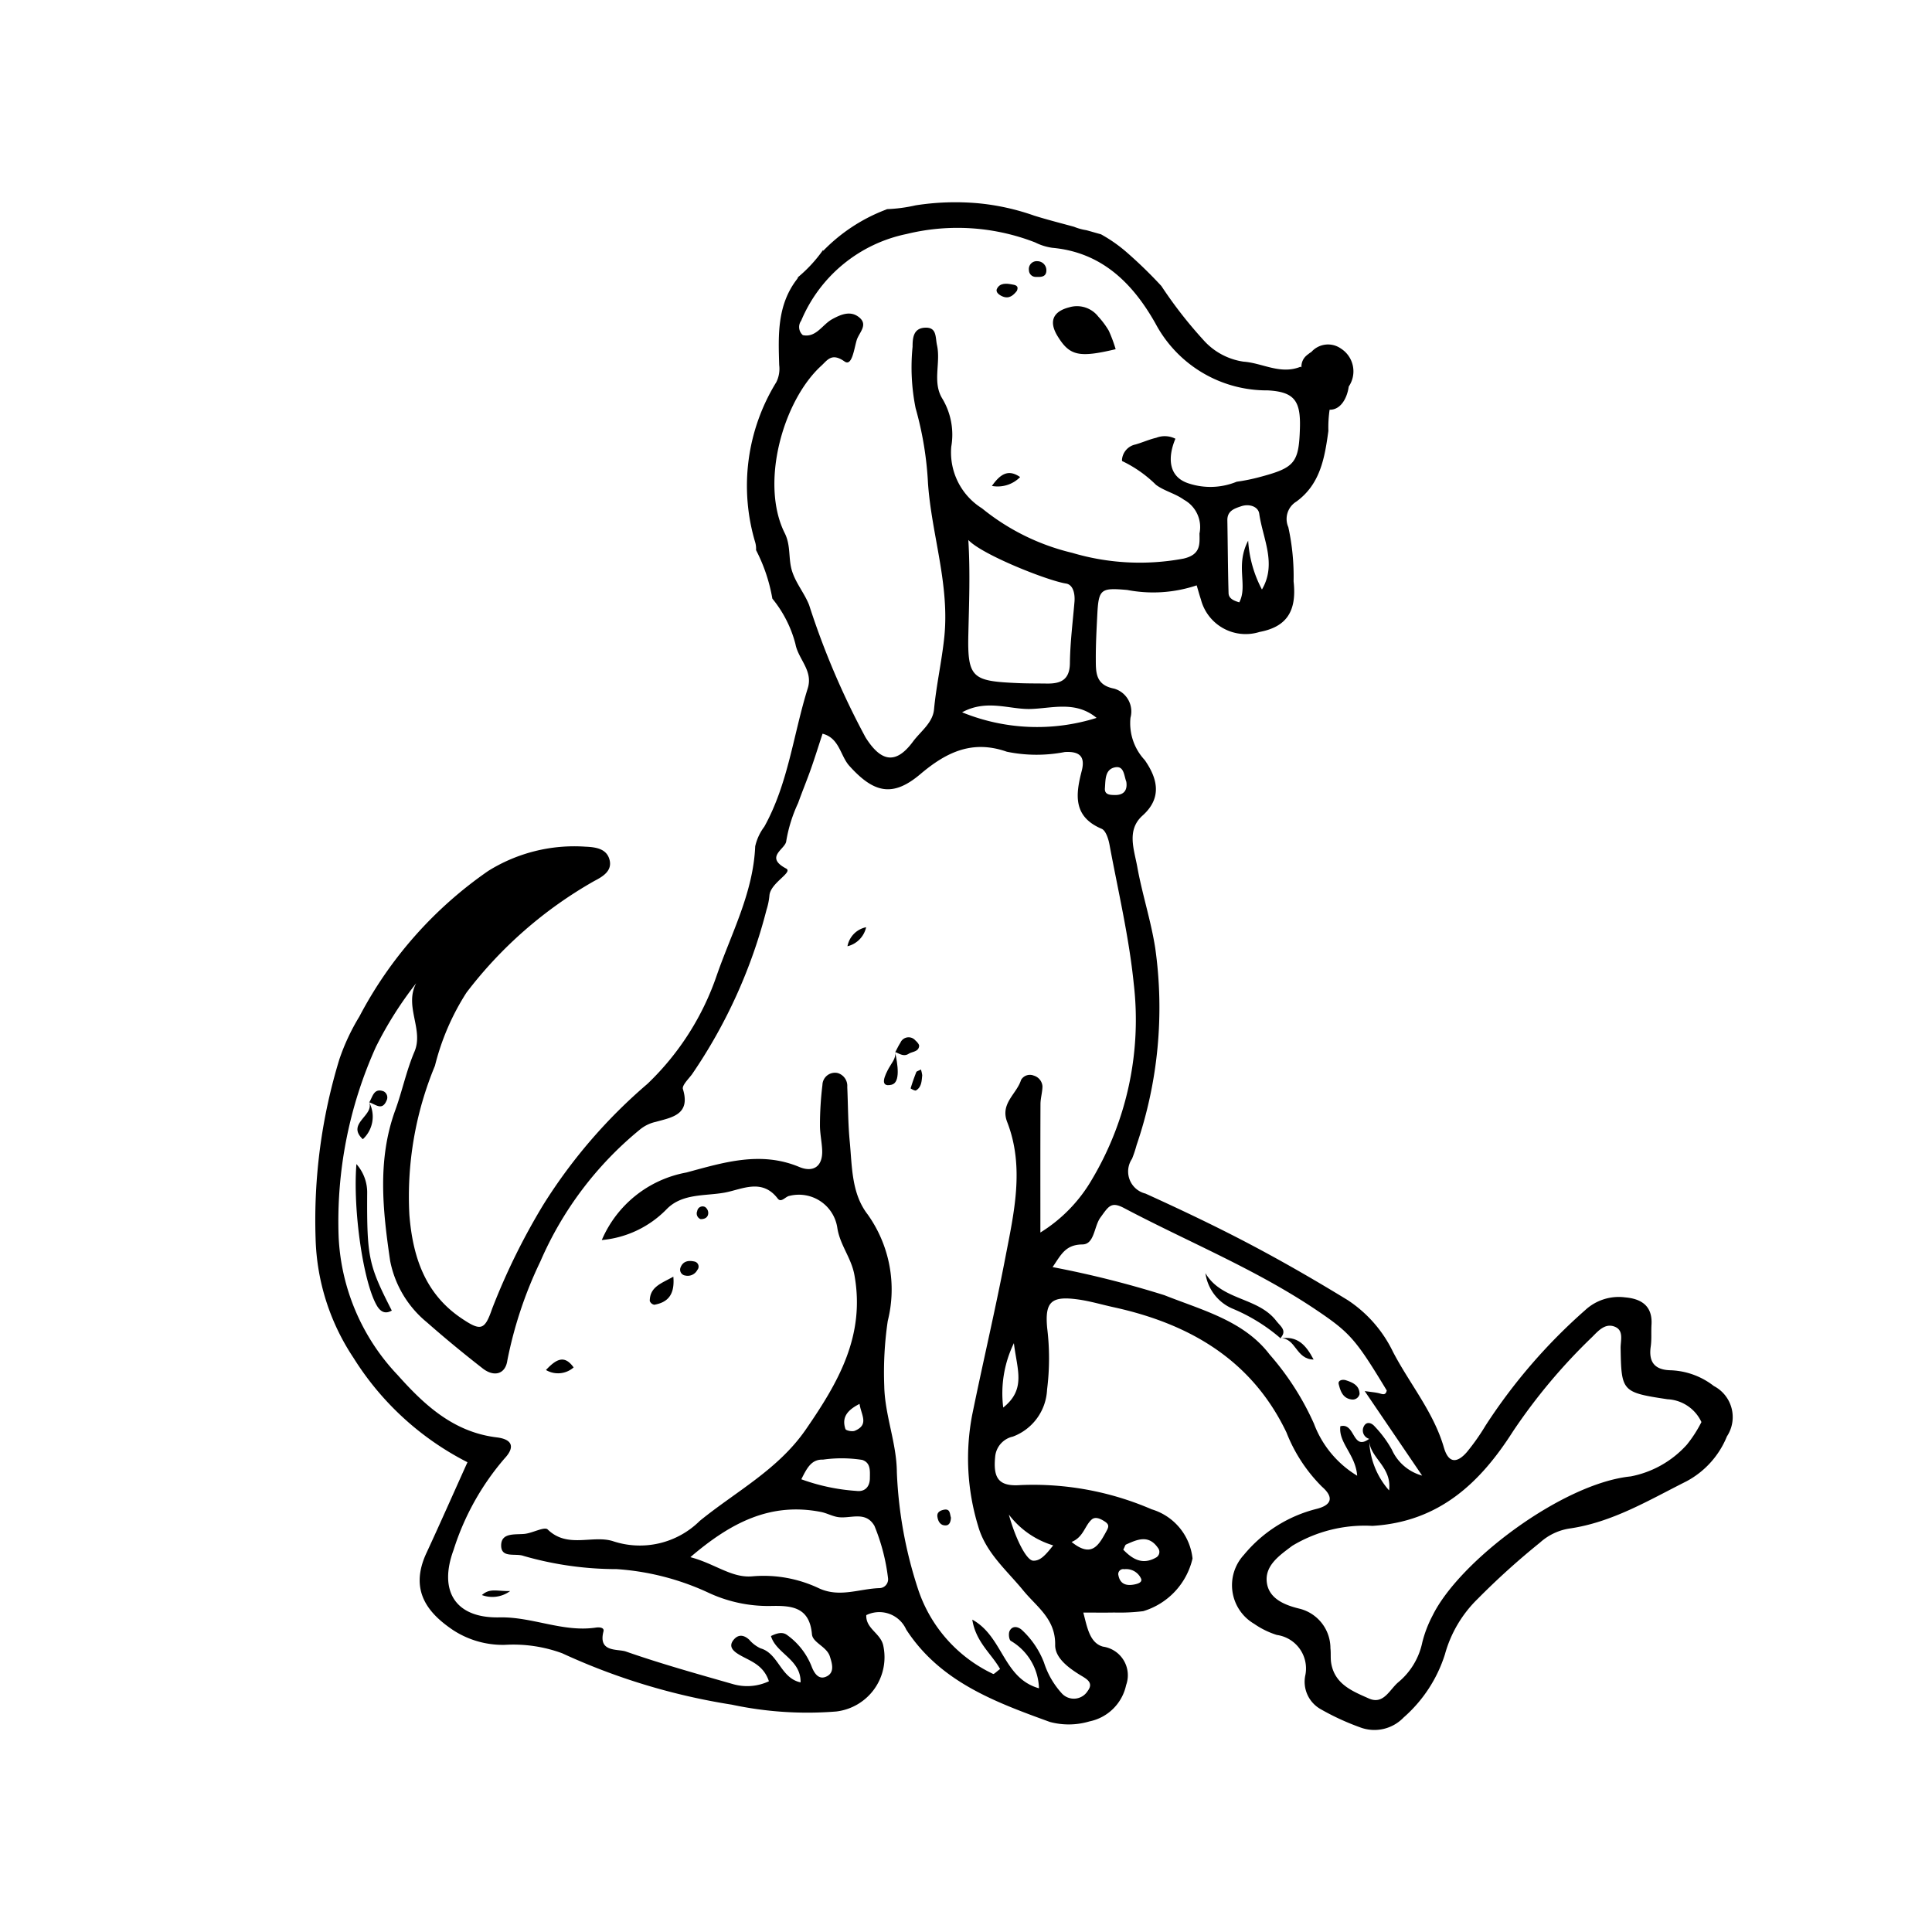<svg height='100px' width='100px'  fill="#000000" xmlns="http://www.w3.org/2000/svg" data-name="Слой 1" viewBox="0 0 100 100" x="0px" y="0px"><title>dog_russian 1</title><path d="M88.708,71.74a3.857,3.857,0,0,0-2.266-.816c-.804-.027-1.115-.433-1.001-1.226.054-.371.017-.753.04-1.13.06-.977-.525-1.345-1.371-1.417a2.553,2.553,0,0,0-2.064.664A28.833,28.833,0,0,0,76.896,73.78a11.366,11.366,0,0,1-.974,1.383c-.485.555-.939.616-1.186-.238C74.205,73.092,72.964,71.63,72.1,69.97a6.666,6.666,0,0,0-2.339-2.674c-1.659-1.016-3.348-1.991-5.07-2.898-1.77-.932-3.58-1.791-5.402-2.619a1.175,1.175,0,0,1-.696-1.799,6.28,6.28,0,0,0,.237-.711,22.022,22.022,0,0,0,.965-10.194c-.225-1.436-.675-2.793-.929-4.203-.162-.899-.567-1.909.273-2.659,1.075-.961.721-1.997.112-2.873a2.794,2.794,0,0,1-.738-2.19,1.23,1.23,0,0,0-.842-1.506c-.98-.187-.949-.858-.952-1.546-.003-.754.038-1.508.076-2.262.068-1.362.18-1.418,1.555-1.299a7.087,7.087,0,0,0,3.59-.239c.081.27.141.499.217.723a2.394,2.394,0,0,0,3.036,1.689c1.359-.257,1.943-1.021,1.763-2.621a11.876,11.876,0,0,0-.273-2.804,1.054,1.054,0,0,1,.415-1.322c1.245-.903,1.469-2.275,1.659-3.658a6.363,6.363,0,0,1,.063-1.098c.558.015.903-.571.991-1.2a1.398,1.398,0,0,0-.403-1.964,1.155,1.155,0,0,0-1.534.177.82.82,0,0,0-.151.106c-.02.013-.038.026-.057.04l-.017.017a.748.748,0,0,0-.286.635l-.041-.038c-1.044.428-1.973-.191-2.951-.26a3.434,3.434,0,0,1-2.104-1.146,22.545,22.545,0,0,1-2.155-2.771,23.255,23.255,0,0,0-1.779-1.731,7.706,7.706,0,0,0-1.349-.946c-.255-.067-.506-.145-.76-.212a2.866,2.866,0,0,1-.634-.177c-.689-.188-1.383-.364-2.064-.577a12.129,12.129,0,0,0-2.919-.641,13.313,13.313,0,0,0-3.213.109,8,8,0,0,1-1.477.197c-.046.019-.093.039-.139.056a8.941,8.941,0,0,0-3.172,2.104l-.002-.049a7.274,7.274,0,0,1-1.297,1.408.365.365,0,0,1-.04.088c-1.05,1.346-.983,2.909-.936,4.462a1.555,1.555,0,0,1-.15.888,10.218,10.218,0,0,0-1.089,8.297,1.201,1.201,0,0,1,.041.394,8.682,8.682,0,0,1,.844,2.512A6.144,6.144,0,0,1,41.171,33.33c.144.791.926,1.375.638,2.297-.746,2.388-1.008,4.926-2.248,7.161a2.655,2.655,0,0,0-.472,1.017c-.1,2.388-1.22,4.473-1.981,6.653a14.032,14.032,0,0,1-3.594,5.64,27.255,27.255,0,0,0-5.387,6.25,34.182,34.182,0,0,0-2.656,5.395c-.385,1.125-.591,1.163-1.589.49-1.893-1.277-2.518-3.197-2.692-5.345a17.652,17.652,0,0,1,1.323-7.725A12.637,12.637,0,0,1,24.145,51.377a21.85,21.85,0,0,1,6.615-5.777c.455-.236.956-.536.781-1.129-.162-.548-.711-.624-1.24-.647a8.415,8.415,0,0,0-5.031,1.256,21.042,21.042,0,0,0-6.67,7.538,11.02,11.02,0,0,0-1.034,2.21,28.447,28.447,0,0,0-1.231,9.275,11.683,11.683,0,0,0,1.963,6.18,14.941,14.941,0,0,0,5.898,5.402c-.733,1.625-1.415,3.171-2.126,4.704-.915,1.972.125,3.139,1.387,3.988a4.713,4.713,0,0,0,2.675.76A7.331,7.331,0,0,1,29.099,85.573a33.258,33.258,0,0,0,8.778,2.66,18.717,18.717,0,0,0,5.402.354,2.829,2.829,0,0,0,2.442-3.396c-.126-.655-.916-.883-.882-1.592a1.527,1.527,0,0,1,2.066.745c1.754,2.704,4.596,3.752,7.435,4.783a3.758,3.758,0,0,0,2.052-.028,2.439,2.439,0,0,0,1.896-1.88,1.497,1.497,0,0,0-1.198-1.99c-.695-.19-.819-1.016-1.018-1.763.6,0,1.098.008,1.595-.002a10.022,10.022,0,0,0,1.505-.07,3.721,3.721,0,0,0,2.553-2.726A2.986,2.986,0,0,0,59.614,78.123a15.449,15.449,0,0,0-6.784-1.256c-1.139.086-1.429-.351-1.321-1.46a1.171,1.171,0,0,1,.917-1.049,2.727,2.727,0,0,0,1.77-2.434,12.848,12.848,0,0,0,.006-3.182c-.13-1.376.22-1.676,1.611-1.481.619.087,1.222.268,1.83.401,3.908.854,7.14,2.712,8.943,6.479a8.147,8.147,0,0,0,1.84,2.811c.628.548.508.954-.291,1.151a7.116,7.116,0,0,0-3.752,2.377,2.315,2.315,0,0,0,.53,3.568,4.317,4.317,0,0,0,1.176.577,1.753,1.753,0,0,1,1.481,2.054,1.628,1.628,0,0,0,.775,1.78,12.974,12.974,0,0,0,2.045.945,2.093,2.093,0,0,0,2.26-.506,7.241,7.241,0,0,0,2.139-3.268A6.367,6.367,0,0,1,76.493,82.749a38.797,38.797,0,0,1,3.217-2.905,2.949,2.949,0,0,1,1.501-.724c2.225-.315,4.116-1.462,6.074-2.444a4.592,4.592,0,0,0,2.101-2.33A1.813,1.813,0,0,0,88.708,71.74ZM58.281,79.946c.581-.263,1.168-.527,1.65.167a.334.334,0,0,1-.071.492c-.72.422-1.24.1-1.72-.393C58.224,80.049,58.238,79.966,58.281,79.946Zm-.089,1.276a.845.845,0,0,1,.874.498c.067.186-.178.257-.346.291-.404.081-.737-.004-.828-.46A.258.258,0,0,1,58.193,81.222ZM57.685,39.723c.5-.118.487.414.613.739.069.46-.143.698-.599.688-.224-.005-.536-.001-.509-.347C57.223,40.388,57.184,39.841,57.685,39.723Zm-.926-2.565a10.259,10.259,0,0,1-6.961-.289c1.272-.691,2.438-.147,3.522-.172C54.432,36.672,55.665,36.251,56.759,37.158Zm-6.638-9.209c.71.763,4.094,2.104,5.058,2.256.37.059.47.535.436.944-.09,1.058-.224,2.116-.237,3.176-.01.871-.479,1.066-1.196,1.056-.501-.007-1.003-.002-1.503-.024-2.321-.102-2.61-.241-2.558-2.509C50.157,31.237,50.223,29.639,50.121,27.949ZM65.318,30.513a6.203,6.203,0,0,1-.713-2.528c-.681,1.299-.003,2.318-.46,3.192-.285-.085-.547-.195-.555-.478-.036-1.254-.04-2.509-.062-3.763-.009-.494.357-.612.717-.733.421-.141.881.017.933.385C65.362,27.887,66.098,29.179,65.318,30.513Zm-24.315-.933c-.214-.656-.055-1.324-.384-1.982-1.292-2.579-.089-6.861,1.893-8.668.312-.284.533-.693,1.202-.22.39.276.493-.663.63-1.108.119-.386.606-.784.129-1.174-.443-.363-.933-.162-1.399.093-.512.28-.83.969-1.519.826a.555.555,0,0,1-.087-.745,7.564,7.564,0,0,1,5.452-4.489,11.089,11.089,0,0,1,6.657.434,2.856,2.856,0,0,0,.896.28c2.572.235,4.174,1.857,5.337,3.922a6.524,6.524,0,0,0,5.805,3.457c1.378.074,1.71.54,1.669,1.94-.052,1.803-.263,2.061-2.044,2.536a9.727,9.727,0,0,1-1.23.252,3.582,3.582,0,0,1-2.496.084c-1.097-.358-1.05-1.426-.675-2.309a1.213,1.213,0,0,0-.991-.05c-.365.085-.713.243-1.075.347a.879.879,0,0,0-.699.787c-.003.027.006.045.005.07a6.416,6.416,0,0,1,1.756,1.233c.442.326.998.446,1.446.771a1.613,1.613,0,0,1,.804,1.748c.011.559.064,1.091-.821,1.297a12.28,12.28,0,0,1-5.767-.297,11.68,11.68,0,0,1-4.671-2.305,3.412,3.412,0,0,1-1.589-3.189,3.626,3.626,0,0,0-.463-2.489c-.526-.855-.073-1.844-.274-2.76-.094-.429.001-.952-.642-.91-.586.039-.623.537-.623.985a10.691,10.691,0,0,0,.158,3.184,17.481,17.481,0,0,1,.64,3.886c.188,2.672,1.132,5.25.84,7.993-.133,1.246-.411,2.464-.528,3.709-.066.699-.7,1.14-1.087,1.663-.877,1.188-1.646,1.076-2.457-.214a40.609,40.609,0,0,1-2.922-6.855C41.638,30.704,41.211,30.216,41.003,29.58Zm4.519,52.621c-1.039.031-2.059.503-3.126.012a6.678,6.678,0,0,0-3.458-.622c-1.072.096-1.947-.665-3.205-.992,2.098-1.798,4.155-2.852,6.762-2.34.303.06.588.224.891.267.642.091,1.415-.338,1.874.451a10.271,10.271,0,0,1,.705,2.715A.456.456,0,0,1,45.523,82.201Zm-.89-6.635c.445.151.395.573.393.939-.001.456-.267.722-.693.665a10.352,10.352,0,0,1-2.856-.603c.29-.576.519-1.04,1.124-1.017A6.876,6.876,0,0,1,44.632,75.565Zm-.142-2.901c.08.57.513,1.077-.248,1.393-.133.055-.456-.012-.483-.093C43.556,73.357,43.859,72.987,44.491,72.665ZM56.498,78.657c.197-.181.475-.042.69.1.277.182.174.324.032.584-.389.713-.765,1.271-1.755.47C56.078,79.563,56.141,78.983,56.498,78.657Zm-1.985,1.332c-.399.504-.672.813-1.041.791-.346-.02-.91-1.131-1.254-2.386A4.497,4.497,0,0,0,54.513,79.989Zm-2.586-7.135a5.934,5.934,0,0,1,.552-3.332C52.642,70.895,53.124,71.899,51.927,72.854Zm1.923-9.059c0-2.337-.005-4.492.005-6.647.001-.307.1-.614.103-.922a.627.627,0,0,0-.451-.553.528.528,0,0,0-.658.226c-.225.727-1.091,1.216-.718,2.174.917,2.355.341,4.749-.103,7.062-.519,2.701-1.154,5.385-1.705,8.085a11.996,11.996,0,0,0,.303,5.762c.391,1.387,1.476,2.287,2.337,3.34.698.854,1.674,1.466,1.652,2.818-.011.662.673,1.176,1.276,1.548.328.202.743.392.408.836a.844.844,0,0,1-1.321.145,4.319,4.319,0,0,1-.941-1.615,4.498,4.498,0,0,0-1.156-1.698c-.198-.169-.485-.223-.626.067-.065.134-.029.455.065.509a2.944,2.944,0,0,1,1.457,2.454c-1.864-.526-1.852-2.675-3.451-3.554.178,1.16,1.004,1.777,1.438,2.556-.181.132-.317.278-.359.255a7.421,7.421,0,0,1-3.874-4.352,22.127,22.127,0,0,1-1.11-6.091c-.011-1.513-.62-2.934-.652-4.454a18.244,18.244,0,0,1,.181-3.374,6.689,6.689,0,0,0-1.037-5.509c-.847-1.092-.805-2.479-.931-3.781-.09-.936-.086-1.881-.128-2.822a.691.691,0,0,0-.495-.719.648.648,0,0,0-.79.616,17.218,17.218,0,0,0-.128,2.061c-.005.434.094.868.114,1.304.041.869-.472,1.178-1.187.879-2.013-.841-3.942-.223-5.851.29a5.916,5.916,0,0,0-4.368,3.493,5.348,5.348,0,0,0,3.341-1.581c.808-.846,1.995-.688,3.013-.873.886-.16,1.933-.763,2.749.304.188.246.404-.112.62-.138a2.01,2.01,0,0,1,2.469,1.666c.14.889.721,1.539.883,2.43.573,3.149-.84,5.567-2.51,7.991-1.436,2.084-3.614,3.208-5.493,4.737a4.405,4.405,0,0,1-4.508,1.046c-1.069-.324-2.34.396-3.366-.602-.166-.162-.789.193-1.208.231-.497.045-1.184-.069-1.199.578-.016.702.734.406,1.158.561a17.397,17.397,0,0,0,4.815.683A13.374,13.374,0,0,1,36.627,82.419a7.308,7.308,0,0,0,3.289.705c1.05-.021,1.987.045,2.111,1.467.038.435.761.631.925,1.14.116.362.252.807-.131,1.022-.441.248-.686-.16-.817-.511a3.639,3.639,0,0,0-1.259-1.61c-.205-.158-.471-.136-.84.05.27.913,1.558,1.206,1.533,2.398-1.035-.22-1.141-1.496-2.068-1.761a1.727,1.727,0,0,1-.59-.447c-.278-.256-.564-.291-.807.003-.284.344-.022.58.247.746.561.348,1.28.506,1.579,1.401a2.645,2.645,0,0,1-1.833.155c-1.865-.533-3.736-1.054-5.565-1.693-.433-.151-1.451.061-1.165-1.043.056-.217-.244-.22-.391-.198-1.707.255-3.285-.565-4.998-.528-2.279.05-3.156-1.365-2.37-3.49a13.448,13.448,0,0,1,2.634-4.73c.547-.582.43-.996-.403-1.097-2.234-.271-3.749-1.682-5.124-3.224a11.135,11.135,0,0,1-3.055-7.121A21.944,21.944,0,0,1,19.457,54.188a19.247,19.247,0,0,1,2.086-3.299c-.635,1.193.4,2.396-.09,3.544-.421.989-.632,2.037-.996,3.036-.937,2.573-.643,5.203-.263,7.793a5.46,5.46,0,0,0,1.904,3.182c.936.825,1.903,1.619,2.888,2.387.588.458,1.174.297,1.273-.41a21.281,21.281,0,0,1,1.711-5.13A18.093,18.093,0,0,1,33.124,58.464a1.954,1.954,0,0,1,.817-.396c.829-.232,1.814-.369,1.407-1.697-.058-.19.287-.519.47-.766a26.812,26.812,0,0,0,3.856-8.511,3.429,3.429,0,0,0,.151-.738c.045-.66,1.242-1.202.865-1.401-1.145-.604-.018-1.008.007-1.428a7.604,7.604,0,0,1,.614-1.963c.21-.59.451-1.169.66-1.76.206-.583.389-1.175.604-1.827.877.224.915,1.139,1.387,1.664,1.265,1.405,2.242,1.641,3.676.427,1.344-1.137,2.685-1.787,4.475-1.159a7.636,7.636,0,0,0,2.999.016c.723-.042,1.081.192.878.976-.316,1.218-.462,2.366,1.03,2.997.216.091.352.523.407.819.446,2.397,1.012,4.784,1.256,7.202a16.155,16.155,0,0,1-2.157,10.117A7.872,7.872,0,0,1,53.85,63.795Zm14.16,9.893A14.234,14.234,0,0,0,65.713,70.106c-1.333-1.749-3.492-2.291-5.444-3.067a51.541,51.541,0,0,0-5.787-1.454c.439-.639.658-1.162,1.546-1.173.625-.007.594-.935.931-1.395.418-.571.546-.846,1.222-.488,3.317,1.753,6.815,3.165,9.946,5.272,1.741,1.172,2.051,1.519,3.651,4.17-.057.28-.233.184-.409.141-.175-.043-.357-.056-.732-.11.985,1.449,1.887,2.777,2.973,4.375a2.416,2.416,0,0,1-1.568-1.344,5.88,5.88,0,0,0-.892-1.205c-.178-.206-.458-.273-.583.056a.452.452,0,0,0,.302.59c-.885.653-.711-.864-1.493-.651-.107.864.79,1.46.871,2.56A5.333,5.333,0,0,1,68.01,73.688ZM71.899,77.144a4.105,4.105,0,0,1-1.03-2.671l.003.003C70.83,75.438,72.06,75.876,71.899,77.144Zm15.414-2.37a5.225,5.225,0,0,1-2.911,1.645c-3.496.354-8.843,4.346-10.249,7.196a6.198,6.198,0,0,0-.536,1.397,3.642,3.642,0,0,1-1.24,2.059c-.454.38-.762,1.18-1.523.843-.841-.373-1.779-.737-1.954-1.846-.039-.247-.007-.504-.037-.753a2.109,2.109,0,0,0-1.622-2.055c-.762-.186-1.553-.517-1.668-1.334-.127-.904.682-1.436,1.316-1.917a7.263,7.263,0,0,1,4.146-1.03c3.458-.206,5.586-2.238,7.274-4.887a29.643,29.643,0,0,1,4.104-4.892c.315-.318.652-.699,1.117-.548.546.177.346.721.353,1.135.038,2.235.07,2.284,2.427,2.638a2.045,2.045,0,0,1,1.756,1.181A6.591,6.591,0,0,1,87.313,74.774Z"></path><path d="M20.279,67.835c-.351.203-.593.047-.769-.25-.708-1.201-1.25-4.962-1.062-7.333a2.217,2.217,0,0,1,.557,1.539C18.987,65.114,19.089,65.5,20.279,67.835Z"></path><path d="M34.852,66.08c.084.958-.306,1.334-.988,1.454a.311.311,0,0,1-.232-.194C33.633,66.598,34.247,66.424,34.852,66.08Z"></path><path d="M28.259,70.911c.532-.566.954-.801,1.432-.133A1.225,1.225,0,0,1,28.259,70.911Z"></path><path d="M43.865,48.978a1.23,1.23,0,0,1,.966-.985A1.304,1.304,0,0,1,43.865,48.978Z"></path><path d="M46.336,54.465c.088-.163.164-.334.266-.488a.461.461,0,0,1,.777-.125c.088.077.206.205.195.295-.037.3-.354.276-.546.399-.253.161-.472-.009-.698-.095Z"></path><path d="M19.109,57.061c.182-.283.232-.765.748-.573a.356.356,0,0,1,.151.477c-.235.56-.586.176-.899.092Z"></path><path d="M19.109,57.057a1.587,1.587,0,0,1-.329,1.908c-.868-.808.591-1.214.329-1.903Z"></path><path d="M47.666,55.357a1.496,1.496,0,0,1,.068.302c-.029.294-.033.609-.323.782-.055.033-.28-.098-.277-.109.085-.285.185-.566.294-.843C47.443,55.451,47.518,55.436,47.666,55.357Z"></path><path d="M46.329,54.451c.131.611.297,1.583-.184,1.695-.672.158-.315-.539-.141-.86.142-.261.362-.476.337-.812Z"></path><path d="M49.22,78.555c-.008.204-.071.392-.262.401-.282.014-.405-.205-.44-.456-.031-.221.137-.309.309-.351C49.2,78.058,49.157,78.371,49.22,78.555Z"></path><path d="M35.219,65.619c.135-.368.449-.39.748-.317a.267.267,0,0,1,.126.432.561.561,0,0,1-.621.288A.306.306,0,0,1,35.219,65.619Z"></path><path d="M36.266,63.103a.313.313,0,0,1-.178-.418.281.281,0,0,1,.409-.21.388.388,0,0,1,.162.303C36.657,62.991,36.511,63.104,36.266,63.103Z"></path><path d="M24.943,82.56c.416-.37.76-.195,1.462-.207A1.552,1.552,0,0,1,24.943,82.56Z"></path><path d="M57.746,18.074c-1.906.454-2.382.339-3.003-.67-.467-.759-.252-1.282.609-1.5a1.395,1.395,0,0,1,1.494.482,4.278,4.278,0,0,1,.545.733A7.399,7.399,0,0,1,57.746,18.074Z"></path><path d="M52.632,15.057c-.185.238-.408.427-.742.286-.163-.069-.374-.215-.289-.393.149-.309.48-.285.767-.23C52.513,14.748,52.761,14.763,52.632,15.057Z"></path><path d="M53.701,13.52a.467.467,0,0,1,.459.468c.002.36-.29.353-.534.344a.35.35,0,0,1-.368-.343A.406.406,0,0,1,53.701,13.52Z"></path><path d="M51.341,25.152c.448-.633.857-.876,1.461-.459A1.633,1.633,0,0,1,51.341,25.152Z"></path><path d="M66.284,69.272a9.223,9.223,0,0,0-2.502-1.543,2.344,2.344,0,0,1-1.389-1.831c.836,1.425,2.71,1.231,3.664,2.467.236.305.585.508.199.917Z"></path><path d="M66.257,69.281c.887-.158,1.335.325,1.735,1.088-.915-.009-.911-1.099-1.696-1.104C66.284,69.272,66.257,69.281,66.257,69.281Z"></path><path d="M70.371,72.154a.365.365,0,0,1-.419.282c-.457-.063-.575-.449-.661-.793-.05-.201.195-.259.375-.2C70.022,71.56,70.363,71.706,70.371,72.154Z"></path></svg>